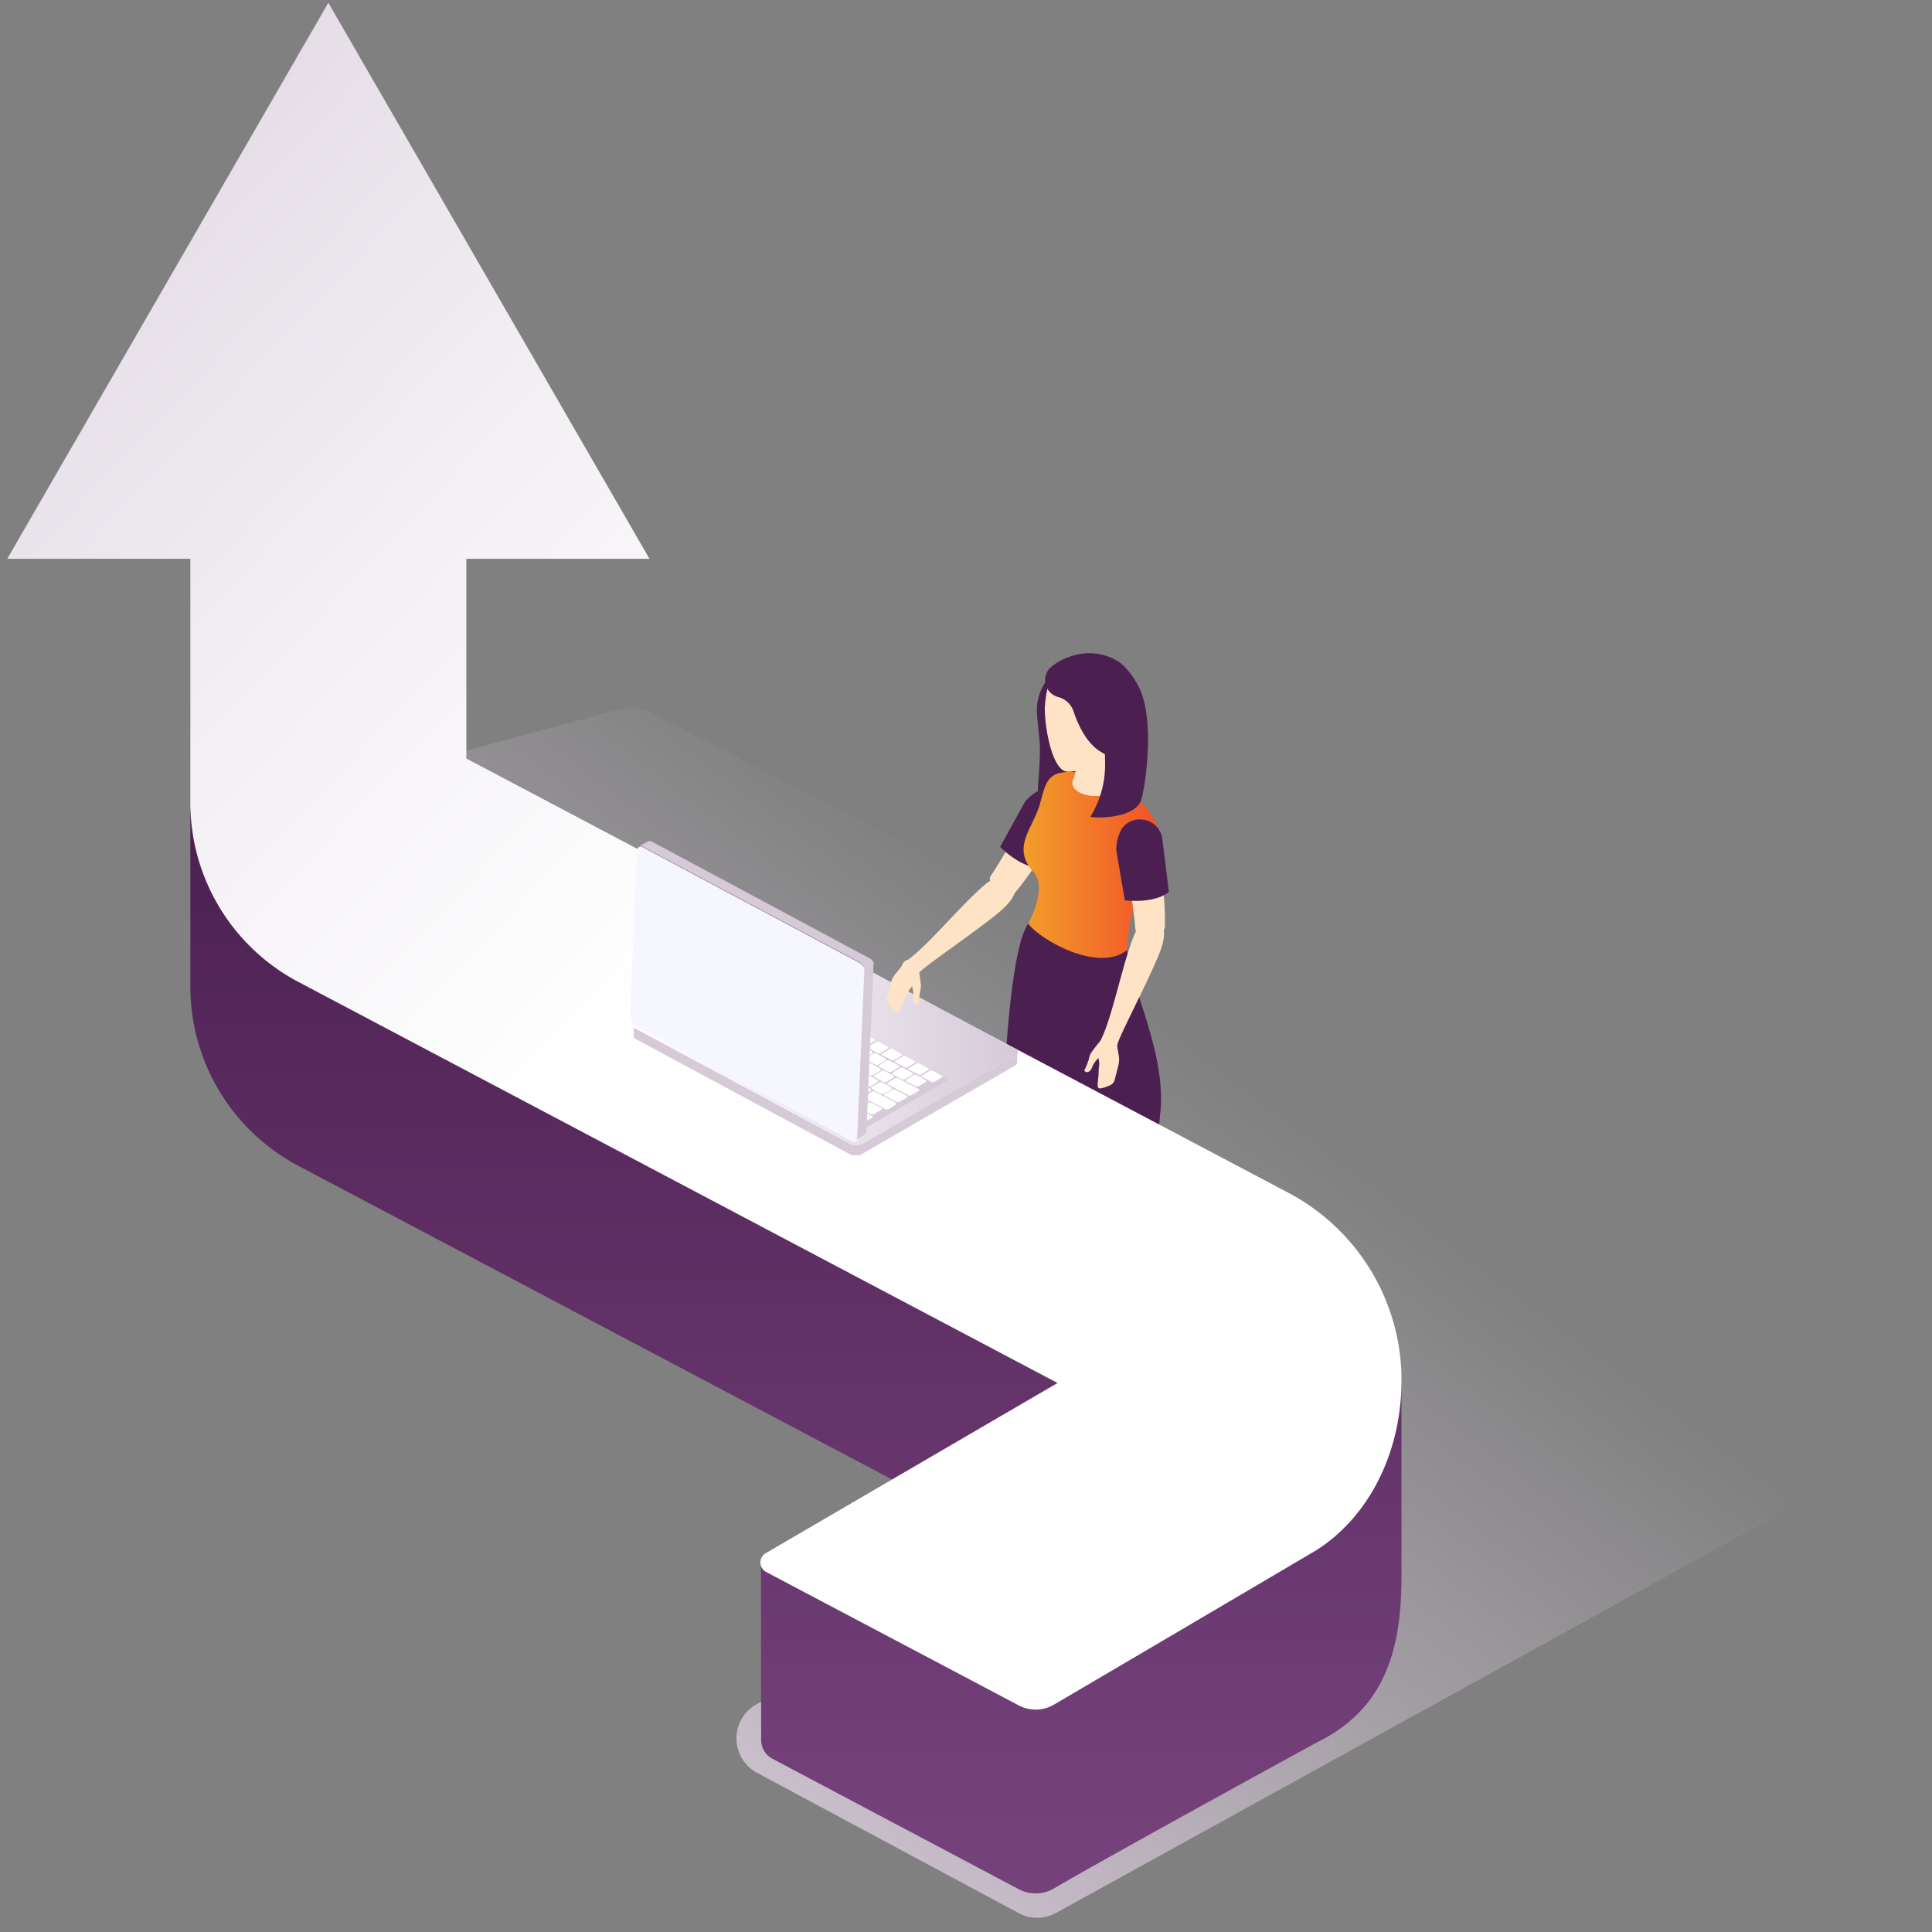 <svg id="layer_1" data-name="layer 1" xmlns="http://www.w3.org/2000/svg" xmlns:xlink="http://www.w3.org/1999/xlink" viewBox="0 0 420 420"><rect x="0" y="0" width="420" height="420" fill="#808080" stroke="none"/><defs><style>.cls-1{fill-rule:evenodd;fill:url(#linear-gradient);}.cls-2{fill:#4b1f50;}.cls-3{fill:#ffe3c7;}.cls-4{fill:url(#Безымянный_градиент_7);}.cls-5{fill:url(#Безымянный_градиент_5);}.cls-6{fill:url(#Безымянный_градиент_4);}.cls-7{fill:url(#Безымянный_градиент_3);}.cls-8{fill:url(#Безымянный_градиент_3-2);}.cls-9{fill:url(#Безымянный_градиент_2);}.cls-10{fill:url(#Безымянный_градиент_2-2);}.cls-11{fill:url(#Безымянный_градиент_2-3);}.cls-12{fill:#fff;}.cls-13{fill:#f6f6fe;}.cls-14{fill:url(#Безымянный_градиент_2-4);}</style><linearGradient id="linear-gradient" x1="126.98" y1="401.22" x2="259.66" y2="225.29" gradientUnits="userSpaceOnUse"><stop offset="0.01" stop-color="#d6c9d8"/><stop offset="1" stop-color="#d6c9d8" stop-opacity="0"/></linearGradient><linearGradient id="Безымянный_градиент_7" x1="222.52" y1="188" x2="252.11" y2="188" gradientUnits="userSpaceOnUse"><stop offset="0" stop-color="#f29e29"/><stop offset="1" stop-color="#f25029"/></linearGradient><linearGradient id="Безымянный_градиент_5" x1="173.01" y1="397.48" x2="173.01" y2="169.49" gradientUnits="userSpaceOnUse"><stop offset="0" stop-color="#75417b"/><stop offset="1" stop-color="#4b1f50"/></linearGradient><linearGradient id="Безымянный_градиент_4" x1="-66.73" y1="-4.04" x2="153.68" y2="203.98" gradientUnits="userSpaceOnUse"><stop offset="0" stop-color="#d6c9d8"/><stop offset="0.05" stop-color="#d8ccda"/><stop offset="0.67" stop-color="#f4f1f5"/><stop offset="1" stop-color="#fff"/></linearGradient><linearGradient id="Безымянный_градиент_3" x1="159.54" y1="232.26" x2="177.23" y2="232.26" gradientUnits="userSpaceOnUse"><stop offset="0" stop-color="#fff"/><stop offset="0.33" stop-color="#f4f1f5"/><stop offset="0.95" stop-color="#d8ccda"/><stop offset="1" stop-color="#d6c9d8"/></linearGradient><linearGradient id="Безымянный_градиент_3-2" x1="137.69" y1="225.85" x2="221.28" y2="225.85" xlink:href="#Безымянный_градиент_3"/><linearGradient id="Безымянный_градиент_2" x1="137.6" y1="237.1" x2="221.28" y2="237.1" gradientUnits="userSpaceOnUse"><stop offset="0" stop-color="#d6c9d8"/><stop offset="1" stop-color="#d6c9d8"/></linearGradient><linearGradient id="Безымянный_градиент_2-2" x1="142.67" y1="227.88" x2="206.12" y2="227.88" xlink:href="#Безымянный_градиент_2"/><linearGradient id="Безымянный_градиент_2-3" x1="144.22" y1="228.25" x2="204.87" y2="228.25" xlink:href="#Безымянный_градиент_2"/><linearGradient id="Безымянный_градиент_2-4" x1="138.88" y1="215.53" x2="190.06" y2="215.53" xlink:href="#Безымянный_градиент_2"/></defs><path class="cls-1" d="M417.5,297.12,141.1,154.71a8.44,8.44,0,0,0-6.1-.65L80,169a8.49,8.49,0,0,0-1.52,15.82L288.27,287.6a8.49,8.49,0,0,1,.33,15.07L164.51,370.46a8.49,8.49,0,0,0,.06,14.93l56.86,30.49a8.49,8.49,0,0,0,8.11,0L417.71,312.1A8.49,8.49,0,0,0,417.5,297.12Z"/><path class="cls-2" d="M231.32,150.09c-1-1.22-3.32-3-4.15-1.64a10.78,10.78,0,0,0-1.75,6.41c.06,1.87.65,5.95.65,7.82,0,5-.59,9.1-.42,9.21,1.48.91,6.4.31,7.54-2.1,1-2.16,1.2-10.6.09-15.36A10.09,10.09,0,0,0,231.32,150.09Z"/><path class="cls-3" d="M229.14,174.23a3.8,3.8,0,0,0-5,1.31s-6.39,11.51-8.79,14.9c-1.22,1.73,4.08,5,5.23,3.69,3.41-3.84,10.08-14.47,10.08-14.47a3.83,3.83,0,0,0-1.41-5.4Z"/><path class="cls-3" d="M214.17,192.26c-5.88,5-13,14.14-17.82,17.1-.82.51,3.39,2.15,3.39,2.15,1.36-1.67,15.56-11.09,18.86-14.48,1.6-1.65,2.91-3.72,1.63-5.4l0-.06C218.91,189.88,215.92,190.78,214.17,192.26Z"/><path class="cls-3" d="M199.31,211.93a7,7,0,0,1-.4,1.49c-.4.87-1.27,1.52-1.61,2.41s-.61,1.24-1,2.12-.81,2.2-1.32,2.12-1.78-1.63-2-2a2.3,2.3,0,0,1-.2-.61,2.16,2.16,0,0,1,.1-.75l.6-2.3a9.68,9.68,0,0,1,.55-1.65c.56-1.17,1.78-2.09,2.28-3.26.63-1.5,3-.68,3.13.47A5.34,5.34,0,0,1,199.31,211.93Z"/><path class="cls-3" d="M200,215.6a16.09,16.09,0,0,0-.33,2.68.73.73,0,0,1-1-.29,1.6,1.6,0,0,1-.15-1.08,6.14,6.14,0,0,0-.59-3.44,5.9,5.9,0,0,1,0-2.33c.07-.47,1.24-.49,1.69-.64a33,33,0,0,1,.55,3.82A8.3,8.3,0,0,1,200,215.6Z"/><path class="cls-2" d="M230.48,172.05a4.86,4.86,0,0,0-3.72-.56,8.82,8.82,0,0,0-4.06,3l-5.28,9.61s4.34,4.53,8.61,4.54c0,0,4.61-7.48,6.12-10a4.81,4.81,0,0,0-1.13-6.24A5.22,5.22,0,0,0,230.48,172.05Z"/><path class="cls-2" d="M223.53,200.76c-6.78,10-5.9,77.74-7.77,86.58l11.06,4.76,5.51-55.73,8.43,61.71,6.27,2.7,5.14-58.21c1.73-13.46-6.83-28.85-7.15-36.06C244.79,201.37,226.43,196.5,223.53,200.76Z"/><path class="cls-4" d="M235.62,168c-7.75-.88-8.06,1.22-9.52,6.69-1.41,5.26-6.4,9.43-1.42,14.9,3.15,3.47-1.15,11.2-1.15,11.2,2.29,3.29,15.12,10.82,21.49,5.75,0,0,.11-8,3.27-14.2,1.69-3.34,4.18-6.65,3.77-10.6C251.38,175.06,242.15,168.72,235.62,168Z"/><path class="cls-3" d="M241.53,168.24a5.48,5.48,0,0,0-1.45-.57,5.12,5.12,0,0,0-.68-.14l-.19,0a7.91,7.91,0,0,0-1.29-.08,7.15,7.15,0,0,0-3.35.82,3.87,3.87,0,0,0-.79.59l-.11.12a2.32,2.32,0,0,0-.39.59,1.6,1.6,0,0,0-.09,1.11,1.8,1.8,0,0,0,.16.38,2.92,2.92,0,0,0,1.22,1.16,7.75,7.75,0,0,0,7,0,2.07,2.07,0,0,0,0-3.95Z"/><path class="cls-3" d="M234.09,154.88c2.67,5.56-.9,14.91-.9,14.91l9.79.43V154.47S233,152.67,234.09,154.88Z"/><path class="cls-3" d="M236.59,145.88c-4.5-2.29-8.06,1.44-8.75,3.3a25,25,0,0,0-.71,4.66c0,4.75,1.62,13,4.45,13.82,2,.58,7.33-1.25,9-6.29C242.58,155.35,243,149.12,236.59,145.88Z"/><path class="cls-2" d="M243,143.74c-6.59-3.93-13-.19-14.7,1.44a3.8,3.8,0,0,0,1.6,6.31,4.8,4.8,0,0,1,3.4,2.94c2.94,8.82,7,9.16,6.93,9.68-.16,1.11.86,6.64-3.13,13.39-.2.34,8.9.79,10.84-3.23.78-1.6,3.29-16.6-.09-24.34C246.93,147.87,244.9,144.89,243,143.74Z"/><path class="cls-3" d="M247.61,180.72h-.07a3.81,3.81,0,0,0-3.13,4.17s2.18,13,2.41,17.13c.12,2.11,6.3,1.37,6.39-.37.27-5.13-1.13-17.6-1.13-17.6A3.83,3.83,0,0,0,247.61,180.72Z"/><path class="cls-3" d="M251.48,200c-1.92-.88-4.13,1.32-5,3.45-2.83,7.18-4.78,18.61-7.63,23.49-.48.84,4,.3,4,.3.41-2.12,8.48-17.13,9.78-21.68.63-2.21.81-4.65-1.11-5.53Z"/><path class="cls-3" d="M239.91,225.54a5.21,5.21,0,0,0-.82,1.81,7,7,0,0,0-.38,1.5c-.08,1,.37,1.94.23,2.89s-.08,1.38-.16,2.33-.36,2.33.12,2.51,2.36-.56,2.71-.82a2.1,2.1,0,0,0,.46-.43,2,2,0,0,0,.28-.71l.6-2.3a8.91,8.91,0,0,0,.33-1.71c.08-1.29-.53-2.69-.39-4C243.06,225,240.63,224.61,239.91,225.54Z"/><path class="cls-3" d="M237.1,229a6.62,6.62,0,0,0-.39,1.24,17,17,0,0,1-1,2.5.72.72,0,0,0,1,.22,1.58,1.58,0,0,0,.66-.87,6.15,6.15,0,0,1,2.2-2.72,5.87,5.87,0,0,0,1.09-2c.17-.45-.84-1-1.17-1.39A34.08,34.08,0,0,0,237.1,229Z"/><path class="cls-2" d="M247.89,178.15a4.89,4.89,0,0,0-.66,0,4.8,4.8,0,0,0-3.26,1.87,8.81,8.81,0,0,0-1.29,4.9l1.85,10.8s6.22.85,9.57-1.81c0,0-1.06-8.72-1.44-11.63A4.82,4.82,0,0,0,247.89,178.15Z"/><path class="cls-5" d="M101.38,176.06h-60v38.4a44.06,44.06,0,0,0,23.52,39l165,87.17-64.49-.32.06,37.94a4.63,4.63,0,0,0,2.46,4.09l53.52,28.35a7.87,7.87,0,0,0,7.67-.16c13.11-7.67,57-31.66,57-31.66,14.88-7.26,18.55-20,18.55-36.2v-43.6L101.38,204.9Z"/><path class="cls-6" d="M280.1,259.31,101.38,164.9V121.48h39.81L71.38.6,1.58,121.48h39.8v53a44.06,44.06,0,0,0,23.52,39l165,87.17-63.44,37a2.34,2.34,0,0,0,.08,4.08l54.91,29a7.87,7.87,0,0,0,7.67-.16c13.11-7.67,57-33.54,57-33.54,12.47-7.95,18.86-22.94,18.55-37.92A46.1,46.1,0,0,0,280.1,259.31Z"/><path class="cls-7" d="M176.8,231.88l-8-4.31a2.56,2.56,0,0,0-2.24.07L160,231.4c-.63.36-.65.92-.05,1.25l8,4.31a2.57,2.57,0,0,0,2.23-.08l6.5-3.76C177.37,232.76,177.4,232.2,176.8,231.88Z"/><path class="cls-8" d="M220.8,228.06,174,202.93a2.83,2.83,0,0,0-2.47.09l-33.3,19.24c-.7.4-.73,1-.06,1.37L185,248.76a2.83,2.83,0,0,0,2.47-.08l33.3-19.24C221.44,229,221.47,228.42,220.8,228.06Z"/><path class="cls-9" d="M220.74,229.44l-33.3,19.24a2.24,2.24,0,0,1-.27.13h0a1.84,1.84,0,0,1-.25.09h0l-.28.05h-.05l-.29,0h-.39l-.21,0-.17,0-.13,0a1.73,1.73,0,0,1-.34-.14l-46.8-25.13a.26.26,0,0,1-.11-.07l-.12-.08a.57.57,0,0,1-.13-.14l0,0a.41.41,0,0,1-.07-.15s0,0,0,0a.33.33,0,0,1,0-.17l-.08,2.22v0a.27.27,0,0,0,0,.09.14.14,0,0,0,0,.06v0h0a.3.3,0,0,0,0,.1l0,0,0,0,0,0,.1.11h0l.12.08s.05,0,.08.06,0,0,0,0L184.89,251a1.62,1.62,0,0,0,.33.13l0,0,.09,0,.18,0,.06,0h.94l.17,0h.1l.09,0,.16-.06h0l.26-.13,33.29-19.24a.92.92,0,0,0,.55-.71l.08-2.22A.92.92,0,0,1,220.74,229.44Z"/><polygon class="cls-10" points="142.67 220.96 187.98 245.29 206.12 234.81 160.81 210.48 142.67 220.96"/><path class="cls-11" d="M204.74,234.2l-1.65,1-.14.05h0a.41.41,0,0,1-.16,0h0a.39.39,0,0,1-.15,0h0l-.13,0-2-1.1-.08-.06,1.43-.83a.26.26,0,0,0,.14-.18v-.55a.2.2,0,0,1-.13.17l-1.65,1-.14,0h0l-.16,0h-.17a.25.25,0,0,1-.13,0l-2.05-1.1-.07-.06,1.43-.83c.08-.05.13-.11.13-.17l0-.56a.24.24,0,0,1-.13.18l-1.65,1-.14,0h0l-.16,0h-.17l-.13,0-2-1.1-.07-.07,1.43-.82a.24.24,0,0,0,.14-.18l0-.55a.26.26,0,0,1-.13.17l-1.65.95a.34.34,0,0,1-.15.06h0a.76.76,0,0,1-.16,0h-.17l-.13,0-2.05-1.1-.08-.07,1.44-.82c.08,0,.13-.11.13-.17l0-.56a.16.16,0,0,1,0,.09.39.39,0,0,1-.1.08l-1.65,1-.14.05h0a.41.41,0,0,1-.16,0h0a.38.38,0,0,1-.15,0h0l-.13,0-2-1.1-.08-.06,1.44-.83c.08,0,.13-.11.13-.17l0-.56a.12.12,0,0,1,0,.09l-.09.09-1.65.95-.14.05h0a.76.76,0,0,1-.16,0H188l-.13,0-2-1.1s-.07,0-.08-.07l1.42-.83a.23.23,0,0,0,.14-.17l0-.56a.27.27,0,0,1-.13.18l-1.66.95a.52.52,0,0,1-.13.06h0l-.16,0h-.17a.29.29,0,0,1-.13-.05l-2-1.09a.19.19,0,0,1-.08-.07l1.43-.82a.29.29,0,0,0,.14-.18V223c0,.06,0,.12-.13.17l-1.65.95a.59.59,0,0,1-.14.06h0l-.16,0h0a.35.35,0,0,1-.15,0h0l-.14,0-2-1.09a.27.27,0,0,1-.08-.07l1.44-.82a.24.24,0,0,0,.13-.18l0-.56a.23.23,0,0,1-.13.18l-1.65,1a.35.35,0,0,1-.14.06h0l-.16,0h-.17l-.13,0-2-1.09a.19.19,0,0,1-.08-.07l1.43-.82a.26.26,0,0,0,.14-.18l0-.55a.25.25,0,0,1-.14.17l-1.64,1-.15.06h0l-.15,0h0l-.15,0h0l-.14,0-2-1.1a.16.16,0,0,1-.07-.07l1.43-.83c.08-.05.13-.11.13-.17l0-.56a.23.23,0,0,1-.13.18l-1.65.95-.14.06h0l-.15,0h-.18l-.13-.05-2-1.09a.19.19,0,0,1-.08-.07l1.43-.82a.26.26,0,0,0,.14-.18l0-.55c0,.06,0,.12-.14.17l-1.64.95a.42.42,0,0,1-.14.06h0l-.16,0h-.17l-.13,0-2-1.11a.16.16,0,0,1-.09-.07h0l1.42-.82c.09-.05.13-.11.13-.17l0-.55c0,.06-.05.12-.13.17l-1.64,1-.15,0h0l-.16,0h0a.39.39,0,0,1-.15,0h0l-.13,0-2-1.1-.07-.06,1.43-.83c.08-.05.13-.11.13-.17l0-.56a.24.24,0,0,1-.13.18l-1.65.95-.14.05h0a.47.47,0,0,1-.16,0h-.18l-.13,0-2-1.1,0,0,1.44-.84a.25.25,0,0,0,.14-.17l0-.56c0,.07-.05.13-.14.18l-1.64.95-.15.05h0l-.16,0h-.17l-.13,0-2-1.1s-.07,0-.08-.07h0a.29.29,0,0,1,0-.09l0,.56h0v0s0,0,0,0h0l0,0s0,0,.05,0h0l2.05,1.11a.24.24,0,0,0,.09,0h.4l.05,0a.11.11,0,0,0,.07,0l.1-.06v.37h0v.07h0l0,0,.05,0h0l2,1.09.09,0h.4l.06,0,.06,0,.17-.1,0,.43h0v.08h0l0,0,.06,0h0l.9.48-.05,0-1.64.94a.61.61,0,0,1-.14.07h0l-.16,0H164l-.13,0-6.88-3.7a.17.17,0,0,1-.09-.07h0a.09.09,0,0,1,0-.08l0,.55h0v0s0,0,0,0a0,0,0,0,1,0,0h0l0,0,.06,0h0l2,1.08s0,0-.06.05l-1.64.95a.39.39,0,0,1-.15.06h0l-.16,0h-.17l-.13-.05L154.46,215a.15.15,0,0,1-.08-.08h0a.14.14,0,0,1,0-.09l0,.56v.07h0l0,0,.05,0h0l1.34.72a.12.12,0,0,1-.05.05l-4.16,2.4-.14.06h0l-.16,0h-.16a.38.38,0,0,1-.14-.05l-1.55-.83a.35.35,0,0,1-.09-.07h0a.13.13,0,0,1,0-.08l0,.55a0,0,0,0,0,0,0v0h0l0,0,.06,0h0l1.34.73-.05,0-4.17,2.41a.34.34,0,0,1-.15.06h0a.76.76,0,0,1-.16,0h0l-.15,0h0l-.13-.05-1.55-.82a.24.24,0,0,1-.09-.08h0a.16.16,0,0,1,0-.09l0,.56v0s0,0,0,0v0h0l0,0,.05,0h0l1.55.83.09,0h.4l.05,0,.06,0,2.64-1.52v.36h0a0,0,0,0,0,0,0s0,0,0,0h0l0,0,0,0h0l2.34,1.25.09,0h.06s0,0,0,0h.32l.05,0,.07,0,.18-.1,0,.44h0a.1.1,0,0,0,0,0h0l0,0,.06,0h0l1.16.61.09,0h.45l.07,0,.27-.15,0,.54h0v0a0,0,0,0,0,0,0h0l0,0a.1.1,0,0,0,.05,0h0l.35.19a.07.07,0,0,1,0,0l-1.64,1-.14.05h0a.9.9,0,0,1-.16,0h0l-.15,0h0a.29.29,0,0,1-.13-.05l-2-1.09a.28.28,0,0,1-.08-.06l1.43-.83c.09-.05.13-.11.13-.17l0-.56a.25.25,0,0,1-.14.17l-1.64,1-.15,0h0a.9.9,0,0,1-.16,0h0a.34.34,0,0,1-.14,0h0a.4.4,0,0,1-.13,0l-2-1.1a.19.19,0,0,1-.08-.07h0s0-.05,0-.09l0,.56v.09h0l0,0a.1.1,0,0,0,0,0h0l2.05,1.1.09,0h.4l.05,0,.06,0,.17-.1v.43h0v0s0,0,0,0,0,0,0,0v0h0l0,0a.1.1,0,0,0,.05,0h0l2,1.1.09,0h0s0,0,0,0h.34l.06,0,.06,0,.2-.12,0,.47v0a0,0,0,0,0,0,0s0,0,0,0h0s0,0,0,0l.05,0h0l2,1.1.09,0h0a0,0,0,0,0,0,0H156l.05,0h.1l.06,0,.17-.09,0,.43h0v0a0,0,0,0,1,0,0h0v0a0,0,0,0,1,0,0l.06,0h0l2,1.1.08,0H159l.05,0,.07,0,.17-.09,0,.43h0v0s0,0,0,0h0s0,0,0,0a.09.09,0,0,0,0,0h0l13.74,7.38.1,0h.4l.05,0,.06,0,.17-.1v.46a0,0,0,0,0,0,0,0,0,0,0,0,0,0h0l0,0,.06,0h0l2.05,1.1.09,0h.4l0,0,.07,0,.17-.1,0,.43h0a0,0,0,0,0,0,0v0a0,0,0,0,0,0,0h0l0,0,.06,0h0l2,1.1a.16.16,0,0,0,.09,0l0,0h.37l.05,0,.06,0,.17-.1v.43h0v.07h0l0,0,.06,0h0l2,1.09a.19.19,0,0,0,.09,0h.4l0,0,.06,0,.18-.1,0,.43v0s0,0,0,0a0,0,0,0,0,0,0h0a0,0,0,0,0,0,0,.1.1,0,0,0,.05,0h0l2,1.09a.25.25,0,0,0,.09,0h.4l.06,0,.06,0,.17-.09,0,.42v0s0,0,0,0v0h0l0,0,.06,0h0l1.59.85a.19.19,0,0,0,.09,0h.45s0,0,.06,0l1.65-.95a.2.2,0,0,0,.13-.17l0-.53h.12l.05,0,.07,0,1.64-.95c.09-.06.13-.12.13-.18l0-.4.64.34a.16.16,0,0,0,.09,0,0,0,0,0,0,0,0h.36l.06,0,.06,0,1.64-.95a.24.24,0,0,0,.14-.18v-.36l.12.06.09,0h.4l.06,0,.06,0,1.64-1a.23.23,0,0,0,.14-.17v-.38l.12.07.09,0h.4l.06,0,0,0,1.65-1a.2.2,0,0,0,.14-.17l0-.55c0,.06,0,.12-.13.17l-1.65.95a.59.59,0,0,1-.14.06h0a.41.41,0,0,1-.16,0h-.17l-.13,0L193,235.7a.15.15,0,0,1-.08-.08h0v0l1.41-.82c.08-.05.13-.11.13-.17v-.38l1.64.87.09,0h.4l.06,0,.06,0,.17-.09,0,.43v0s0,0,0,0,0,0,0,0h0l0,0,.05,0h0l2,1.1.09,0h.41l.05,0,.06,0,0,0,1.6-.93a.21.21,0,0,0,.13-.17l0-.37,1.07.58.09,0h.4l.05,0s.05,0,.07,0l1.64-1a.23.23,0,0,0,.14-.18l0-.54A.24.24,0,0,1,204.74,234.2ZM165,218.51l-2.21,1.28,0,.55.77-.44,0,.46v.08h0l0,0a.1.1,0,0,0,.05,0h0l.88.47s0,0,0,0l-1.65,1-.14.06h0l-.17,0h-.16a.46.46,0,0,1-.14-.05l-4-2.17a.35.35,0,0,1-.09-.07h0a.11.11,0,0,1,0-.08l0,.55h0v0h0s0,0,0,0h0s0,0,0,0l0,0h0l1.84,1,0,0-1.65,1-.14.05h0l-.17,0h0a.38.38,0,0,1-.15,0h0l-.14,0L155,221a.24.24,0,0,1-.09-.08h0a.07.07,0,0,1,0-.05l1.37-.79a.27.27,0,0,0,.13-.18v-.36l.11.06.09,0,0,0h.11s0,0,0,0H157l.05,0,.06,0,1.65-.95a.22.22,0,0,0,.13-.18l0-.38.74.39.1,0h.39l.06,0s0,0,.06,0l1.65-.95a.24.24,0,0,0,.13-.18v-.39l1.78.95.1,0h.37s0,0,0,0h0l.07,0,.18-.1v.44h0v.05s0,0,0,0v0h0l0,0,.06,0h0l.3.15Z"/><path class="cls-12" d="M154.33,218.36l-.05,0s0,0,0,0h0s0,0,0,0v-.05h0l0-.43-2.47,1.42a.16.16,0,0,0,.08.06l2.21,1.19.13.05h.17l.16,0h0a.59.59,0,0,0,.14-.06l1.65-.95,0,0-2-1.08Z"/><path class="cls-12" d="M157.48,217.22l0,0,0,0h0a0,0,0,0,1,0,0v0h0v-.38l-.12.08-.07,0-.05,0h-.4l-.09,0-.79-.42v.38a.26.26,0,0,1-.14.18l-1.43.82a.29.29,0,0,0,.08.07l2.21,1.18.13,0h0a.32.32,0,0,0,.14,0h0l.16,0h0l.14-.06,1.64-.95.06,0-1.39-.75Z"/><path class="cls-12" d="M159,215.64a.27.27,0,0,1-.14.17l-1.44.83,0,0,2.2,1.19.13,0H160a.4.4,0,0,0,.15,0h0l.14,0,1.65-1,.06,0-3-1.6Z"/><path class="cls-12" d="M163,222.45l-.17.09-.06,0-.06,0h-.4l-.09,0-2.11-1.14,0,.37a.22.22,0,0,1-.13.18l-1.42.82h0a.23.23,0,0,0,.09.07l2,1.1.13,0H161l.16,0h0l.14,0,1.64-1L163,223v-.07h0Z"/><path class="cls-12" d="M164.46,226.58l-.06,0,0,0h0v0a0,0,0,0,1,0,0v0h0V226l-.17.09-.06,0-.06,0h0l0,0h-.32l-.09,0-1.1-.58v.4a.25.25,0,0,1-.14.17l-1.43.83.08.06,2,1.1.13,0h.18l.15,0h0l.14-.06,1.65-.95.06-.06-.88-.48Z"/><path class="cls-12" d="M167.38,228.14a.09.09,0,0,1,0,0l0,0h0a0,0,0,0,1,0,0s0,0,0,0h0v-.42l-.17.1-.06,0h-.45l-.1,0-1.09-.59,0,.41c0,.06,0,.12-.13.17l-1.43.83.07.06,2,1.1a.4.4,0,0,0,.13,0h.17a.9.9,0,0,0,.16,0h0a.22.22,0,0,0,.14-.06l1.65-.94.07-.06-.88-.47Z"/><path class="cls-12" d="M170.31,229.72l-.06,0s0,0,0,0v0h0a0,0,0,0,0,0,0v0h0v-.43l-.17.1-.07,0h-.38a0,0,0,0,0,0,0h-.06l-.09,0-1.1-.59v.41a.25.25,0,0,1-.14.17l-1.43.83.08.06,2,1.1.13,0h.18l.15,0h0l.14-.06,1.65-.95.06-.06-.88-.47Z"/><path class="cls-12" d="M173.23,231.29l0,0s0,0,0,0h0a0,0,0,0,1,0,0s0,0,0,0v0h0v-.43l-.17.1-.06,0-.05,0h-.4l-.1,0-1.09-.59,0,.39a.23.23,0,0,1-.13.18l-1.43.83.07.06,2,1.1.14,0h.17l.16,0h0l.14,0,1.65-1a.17.17,0,0,0,.06-.06l-.87-.47Z"/><path class="cls-12" d="M176.16,232.86l0,0,0,0h0v0a0,0,0,0,1,0,0v0h0v-.44l-.17.1-.07,0,0,0h-.4a.25.25,0,0,1-.09,0l-1.1-.59,0,.41c0,.06,0,.12-.13.17l-1.43.83a.35.35,0,0,0,.09.07l2,1.09a.25.25,0,0,0,.13,0H175l.16,0h0a.3.3,0,0,0,.14-.06l1.65-1s.05,0,.07-.06l-.89-.47Z"/><path class="cls-12" d="M179.08,234.42l-.05,0,0,0h0v-.05s0,0,0,0h0l0-.43-.17.1-.07,0-.05,0h-.4l-.09,0-1.1-.59v.4a.28.28,0,0,1-.14.18l-1.43.82a.19.19,0,0,0,.08.07l2,1.09a.28.28,0,0,0,.13,0H178l.16,0h0l.15-.06,1.64-.95.07-.06-.88-.47Z"/><path class="cls-12" d="M182,236a.1.1,0,0,1,0,0l0,0h0v0s0,0,0,0v0h0v-.42l-.17.1-.06,0-.05,0h-.4a.29.29,0,0,1-.1,0l-1.1-.59v.4a.23.23,0,0,1-.14.18l-1.43.82a.27.27,0,0,0,.08.07l2.05,1.09a.25.25,0,0,0,.13.05h.17l.16,0h0a.3.3,0,0,0,.14-.06l1.65-.95a.2.2,0,0,0,.07-.06L182,236Z"/><path class="cls-12" d="M184.94,237.57a.09.09,0,0,1-.06,0l0,0h0v-.07h0l0-.43-.17.1-.07,0,0,0h-.34s0,0,0,0h0l-.09,0-1.1-.59,0,.4a.2.2,0,0,1-.13.17l-1.43.83a.46.46,0,0,0,.07.07l2.05,1.09.13.05h0a.38.38,0,0,0,.15,0h0l.16,0h0l.14-.06,1.64-1,.07,0-.88-.48Z"/><path class="cls-12" d="M187.9,239.16l-.05,0s0,0,0,0h0V239h0v-.48l-.21.13-.07,0,0,0h-.09l0,0h-.27l-.09,0-1.1-.59v.4a.23.23,0,0,1-.14.18l-1.43.82a.16.16,0,0,0,.08.06l2,1.1.13.05h.18l.16,0h0a.59.59,0,0,0,.14-.06l1.65-1a.17.17,0,0,0,.06-.06l-.84-.45Z"/><path class="cls-12" d="M191.09,232.44l-.06,0s0,0,0,0h0s0,0,0,0v0h0l0-.42-.17.1-.06,0h-.1l0,0h-.26s0,0,0,0h0l-.1,0-1.64-.88v.38c0,.06,0,.12-.13.18l-1.43.82a.17.17,0,0,0,.08.06l2,1.1a.28.28,0,0,0,.13,0s0,0,0,0h.15l.16,0h0l.14-.06,1.64-1,0,0-.33-.18Z"/><path class="cls-12" d="M188.17,230.87l-.06,0,0,0h0a0,0,0,0,1,0,0s0,0,0,0v0h0l0-.44-.18.11-.06,0h-.45l-.09,0-1.64-.88v.38a.21.21,0,0,1-.14.17l-1.43.83.08.06,2,1.1.13.05h.18l.15,0h0l.14-.06,1.65-.95.05,0-.33-.18Z"/><path class="cls-12" d="M185.24,229.3l-.05,0,0,0h0s0,0,0,0v-.05h0v-.42l-.17.1-.06,0,0,0h-.41l-.09,0-1.64-.89v.38a.26.26,0,0,1-.14.18l-1.43.82a.16.16,0,0,0,.09.07l2,1.1a.28.28,0,0,0,.13,0h.18l.15,0h0l.14-.06,1.64-.95a.11.11,0,0,0,0,0l-.33-.18Z"/><path class="cls-12" d="M182.32,227.73l-.06,0,0,0h0v-.07h0l0-.44-.18.1-.06,0-.06,0h-.4l-.09,0-1.63-.89,0,.39c0,.06,0,.12-.13.17l-1.43.83.07.06,2.05,1.1.13,0h0l.15,0h0a.41.41,0,0,0,.16,0h0l.14,0,1.64-1a.1.1,0,0,0,0,0l-.32-.17Z"/><path class="cls-12" d="M179.39,226.15l-.06,0a0,0,0,0,1,0,0h0v0s0,0,0,0v0l0-.43-.17.1-.07,0h-.45l-.09,0-1.64-.88v.38c0,.07-.05.13-.14.18l-1.43.82a.27.27,0,0,0,.08.07l2,1.1a.33.33,0,0,0,.14,0h.17l.16,0h0a.35.35,0,0,0,.14-.06l1.65-.94.05,0-.33-.17Z"/><path class="cls-12" d="M176.46,224.58a.1.1,0,0,1-.05,0l0,0h0a0,0,0,0,1,0,0v0h0V224l-.17.1-.06,0,0,0h-.4l-.1,0-1.63-.87v.37a.26.26,0,0,1-.14.18l-1.43.83.08.06,2,1.1.13,0h0a.38.38,0,0,0,.15,0h0l.16,0h0l.14-.05,1.64-1,.06,0-.33-.17Z"/><path class="cls-12" d="M173.54,223l-.06,0,0,0h0s0,0,0,0v-.07l0-.43-.17.1-.07,0,0,0h-.4l-.09,0-1.64-.88V222a.21.21,0,0,1-.13.18l-1.43.82.07.07,2,1.1.13,0h.17l.16,0h0l.14-.05,1.64-.95.05-.05-.33-.18Z"/><path class="cls-12" d="M170.61,221.44l-.05,0,0,0h0s0,0,0,0v-.07h0l0-.43-.17.1-.07,0h-.45a.25.25,0,0,1-.09,0l-1.64-.87v.37a.23.23,0,0,1-.14.18l-1.43.82a.27.27,0,0,0,.08.07l2,1.1.13,0H169l.15,0h0a.35.35,0,0,0,.14-.06l1.64-1a.13.13,0,0,0,.06,0l-.33-.17Z"/><path class="cls-12" d="M167.69,219.87l-.06,0,0,0h0s0,0,0,0v0h0l0-.42-.17.09-.06,0-.06,0H167s0,0,0,0h-.06l-.09,0-1.66-.9,0,.38c0,.06,0,.12-.13.17l-1.42.82h0a.35.35,0,0,0,.09.07l2,1.1.13,0H166a.41.41,0,0,0,.16,0h0a.39.39,0,0,0,.15-.06l1.64-.95.05,0-.33-.18Z"/><path class="cls-12" d="M166.57,222.09l0,0,0,0h0s0,0,0,0v0h0l0-.43-.17.1-.07,0-.05,0h-.4l-.09,0-1.07-.58,0,.38c0,.06-.05.12-.13.17l-1.43.83.07.07,2,1.09a.28.28,0,0,0,.13,0h0a.38.38,0,0,0,.15,0h0l.16,0h0l.15-.06,1.64-.95,0,0-.88-.48Z"/><path class="cls-12" d="M168.83,226v0h0l0-.43-.17.09-.06,0h-.46a.18.18,0,0,1-.09,0l-2-1.09h0l0,0V225c0,.06-.05.12-.14.17l-1.43.83.09.06,2,1.1.12,0h.18l.16,0h0l.15-.06,1.64-.95.07-.06v0A0,0,0,0,0,168.83,226Z"/><path class="cls-12" d="M171.6,227.25a.09.09,0,0,1-.06,0l0,0h-.41l-.09,0-2-1.1h0l0,0,0,.38c0,.06,0,.12-.13.17l-1.43.83.08.06,2,1.1a.28.28,0,0,0,.13,0h.17l.16,0h0l.14-.06,1.64-.95.07-.06v0a0,0,0,0,1,0,0v-.45Z"/><path class="cls-12" d="M174.68,229.18v0h0l0-.42-.17.09-.06,0-.06,0H174a.25.25,0,0,1-.09,0l-2-1.09h0l0,0v.37c0,.07,0,.13-.14.18l-1.43.83.08.06,2,1.1a.42.42,0,0,0,.12,0h.18l.16,0h0l.15,0,1.64-1,.07-.06v0S174.68,229.19,174.68,229.18Z"/><path class="cls-12" d="M177.61,230.73l0-.44-.18.11-.06,0-.06,0h0a0,0,0,0,0,0,0h-.36l-.09,0-2-1.1h0l0,0,0,.38c0,.06,0,.12-.13.17l-1.43.83.07.06,2.05,1.1a.4.4,0,0,0,.13,0h.17a.9.9,0,0,0,.16,0h0l.13-.05,1.65-.95.08-.06s0,0,0,0v-.05Z"/><path class="cls-12" d="M180.54,232.33v0l0-.43-.17.1-.06,0,0,0h-.41l-.09,0-2-1.09h0l0,0v.38a.25.25,0,0,1-.14.17l-1.43.83a.35.35,0,0,0,.09.07l2,1.09.13,0h0a.38.38,0,0,0,.15,0h0l.16,0h0a.59.59,0,0,0,.14-.06l1.64-.95.07-.06v0Z"/><path class="cls-12" d="M183.46,233.9v0l0-.43-.18.1-.06,0-.05,0h-.4l-.09,0-2-1.1h0l0,0v.37a.23.23,0,0,1-.14.18l-1.43.82a.12.12,0,0,0,.08.06l2,1.1a.33.33,0,0,0,.13,0h.18l.15,0h0a.35.35,0,0,0,.14-.06l1.64-.95a.17.17,0,0,0,.08-.06v0Z"/><path class="cls-12" d="M186.39,235.47v0h0V235l-.17.1-.06,0-.06,0h-.4l-.09,0-2-1.1h0l0,0v.38a.22.22,0,0,1-.13.18l-1.43.82a.19.19,0,0,0,.08.07l2,1.09.13.05h0a.75.75,0,0,0,.15,0h0l.16,0h0a.84.84,0,0,0,.14-.06l1.64-1,.07-.06v0Z"/><path class="cls-12" d="M187.05,233.08l-.05,0,0,0h0a0,0,0,0,1,0,0,0,0,0,0,1,0,0v0h0v-.43l-.17.1-.06,0-.05,0h-.17a0,0,0,0,1,0,0h-.21l-.1,0L185.1,232v.37a.26.26,0,0,1-.14.18l-1.43.82a.27.27,0,0,0,.08.07l2,1.1.13,0h0l.15,0h0l.15,0h0l.14-.05,1.65-1,0,0-.88-.48Z"/><path class="cls-12" d="M184.12,231.52l-.05,0s0,0,0,0h0s0,0,0,0v-.05h0l0-.43-.17.1-.06,0h-.46l-.09,0-1.07-.57,0,.37a.23.23,0,0,1-.13.18l-1.43.82.07.07,2.05,1.09.13.05h0l.15,0h0l.16,0h0l.15-.06L185,232l.05,0-.89-.47Z"/><path class="cls-12" d="M181.2,229.94a.09.09,0,0,1,0,0l0,0h0v0s0,0,0,0v0h0l0-.44-.18.1-.07,0-.05,0h-.36l0,0a.14.14,0,0,1-.09,0l-1.08-.58v.38c0,.06,0,.12-.13.18l-1.43.82s0,0,.08.07l2,1.1.13,0h0l.15,0h0l.16,0h0a.35.35,0,0,0,.14-.06l1.65-.95,0,0-.88-.48Z"/><path class="cls-12" d="M178.27,228.37l-.05,0,0,0h0v0s0,0,0,0,0,0,0,0v-.45l-.17.1a.11.11,0,0,1-.06,0l-.05,0h-.4a.19.19,0,0,1-.09,0l-1.08-.57v.37a.24.24,0,0,1-.13.17l-1.44.83.08.06,2,1.1.13,0h.18l.15,0h0l.14-.06,1.65-1,0,0-.88-.47Z"/><path class="cls-12" d="M175.35,226.8l-.06,0s0,0,0,0h0a0,0,0,0,0,0,0v0h0l0-.43-.17.1-.07,0,0,0h-.4l-.09,0-1.07-.57,0,.37c0,.06,0,.12-.13.17l-1.43.83a.17.17,0,0,0,.08.06l2,1.1a.29.29,0,0,0,.13.05h.17l.16,0h0a.42.42,0,0,0,.14-.06l1.65-1s0,0,0,0l-.89-.47Z"/><path class="cls-12" d="M172.42,225.23a.1.1,0,0,1,0,0l0,0h0v0s0,0,0,0v-.05h0v-.43l-.16.1-.07,0-.05,0h-.4l-.09,0-1.08-.58v.38c0,.06-.05.12-.14.18l-1.43.82s.05,0,.08.07l2,1.09.13,0h.18l.15,0h0l.14-.06,1.65-.95,0,0-.88-.47Z"/><path class="cls-12" d="M169.5,223.66l-.05,0,0,0h0v0l0,0v-.05h0v-.43l-.17.1-.06,0,0,0h-.41l-.09,0-1.07-.57,0,.37c0,.06,0,.12-.13.17L166,224a.29.29,0,0,0,.08.07l2,1.09.13,0h.18l.15,0h0a.59.59,0,0,0,.14-.06l1.65-.95,0,0-.89-.47Z"/><path class="cls-12" d="M190,234.66l-.05,0,0,0h0v-.07h0l0-.42-.17.1-.07,0h-.45l-.09,0-1.08-.58V234a.24.24,0,0,1-.13.18l-1.44.82.08.07,2,1.1.13,0h0a.38.38,0,0,0,.15,0h0l.16,0h0a.35.35,0,0,0,.14-.06l1.65-1a.08.08,0,0,0,0,0l-.88-.47Z"/><path class="cls-12" d="M189.31,237v0h0v-.43l-.17.1-.06,0-.05,0h-.4l-.1,0-2-1.1h0l0,0,0,.38c0,.06,0,.12-.13.18l-1.43.82a.19.19,0,0,0,.08.07l2,1.09.13,0h.18l.15,0h0a.59.59,0,0,0,.14-.06l1.64-1,.08-.06v0S189.31,237.05,189.31,237Z"/><path class="cls-12" d="M165.92,224l-.16.1-.07,0-.05,0h-.4l-.1,0-2-1.1h0l0,0v.38a.25.25,0,0,1-.14.17l-1.43.83.08.06,2,1.1.13,0h.17l.17,0h0l.14-.06,1.64-.95a.22.22,0,0,0,.07-.06v0a0,0,0,0,1,0,0v0h0Z"/><path class="cls-12" d="M168.24,217.36a.1.1,0,0,1-.05,0s0,0,0,0h0v0s0,0,0,0v0h0l0-.46-.2.11-.07,0,0,0h-.4l-.1,0-1.06-.57v.38a.25.25,0,0,1-.14.17l-1.42.82h0a.24.24,0,0,0,.09.08l2,1.1.13,0h0l.15,0h0a.4.4,0,0,0,.15,0h0l.14,0,1.65-1,0,0-.89-.48Z"/><path class="cls-12" d="M171.16,218.93a.1.1,0,0,1,0,0l0,0h0v0s0,0,0,0v0h0l0-.43-.17.1-.07,0-.05,0h-.4l-.09,0-1.08-.57v.37c0,.06,0,.12-.14.17l-1.42.82a.16.16,0,0,0,.07.07l2,1.1.13,0h.18a.45.45,0,0,0,.16,0h0l.14,0,1.65-1,0,0-.88-.48Z"/><path class="cls-12" d="M174.09,220.5a.1.1,0,0,1-.05,0l0,0h0v-.07h0v-.43l-.17.1-.06,0-.06,0h-.35a0,0,0,0,0,0,0h0l-.09,0-1.07-.58,0,.38c0,.06,0,.12-.13.17l-1.43.83.08.06,2,1.1.13,0H173l.15,0h0l.14-.06,1.64-.95,0,0-.89-.48Z"/><path class="cls-12" d="M177,222.07a.1.1,0,0,1,0,0l0,0h0v-.07h0v-.43l-.17.1-.06,0-.05,0h-.4l-.09,0-1.08-.58v.38a.25.25,0,0,1-.14.17l-1.42.82a.16.16,0,0,0,.07.07l2,1.1.13,0h0a.38.38,0,0,0,.15,0h0a.39.39,0,0,0,.15,0h0l.14-.05,1.65-1,0,0-.88-.48Z"/><path class="cls-12" d="M179.93,223.64l-.05,0,0,0h0v0s0,0,0,0v-.05h0l0-.43-.17.09-.06,0-.06,0h-.4a.16.16,0,0,1-.09,0l-1.07-.58,0,.38c0,.06-.05.12-.13.17l-1.43.83a.17.17,0,0,0,.08.06l2,1.1.13,0h.17a.45.45,0,0,0,.16,0h0a.53.53,0,0,0,.15,0l1.64-1,.05,0-.89-.48Z"/><path class="cls-12" d="M182.86,225.21a.1.1,0,0,1-.05,0l0,0h0v-.07h0v-.43l-.16.1-.07,0-.05,0h-.37l0,0a.19.19,0,0,1-.08,0l-1.08-.58v.37a.26.26,0,0,1-.14.18l-1.43.83.08.06,2,1.1.13,0h.34a.35.35,0,0,0,.14-.06l1.65-.95,0,0-.89-.48Z"/><path class="cls-12" d="M185.79,226.79l0,0,0,0h0l0,0v0h0l0-.44-.18.1-.07,0,0,0H185l-.09,0-1.08-.58v.38c0,.06,0,.12-.13.17l-1.43.83a.17.17,0,0,0,.08.06l2,1.1.13,0h.18l.15,0h0l.14-.06,1.65-.95,0,0-.89-.47Z"/><path class="cls-12" d="M188.71,228.35l-.05,0s0,0,0,0h0s0,0,0,0,0,0,0,0v0h0l0-.42-.17.09-.06,0-.06,0h-.4l-.09,0-1.07-.57,0,.37c0,.06-.05.12-.13.18l-1.43.82s0,0,.07.06l2.05,1.1.13,0h.17l.16,0h0l.14-.05,1.65-.95.05,0-.89-.48Z"/><path class="cls-12" d="M191.64,229.92l0,0,0,0h0v-.07h0v-.43l-.17.1-.06,0-.06,0h-.4l-.09,0-1.07-.57,0,.37c0,.06,0,.12-.13.17l-1.43.83.08.07,2.05,1.09.12.05h.18l.15,0h0a.59.59,0,0,0,.14-.06l1.65-.95,0,0-.89-.47Z"/><path class="cls-12" d="M194.56,231.49l-.05,0,0,0h0v-.08h0l0-.43-.18.1s0,0,0,0h-.46l-.09,0-1.08-.57v.37c0,.07,0,.12-.13.17l-1.43.83s0,.05.07.06l2,1.1.13,0h.18l.16,0h0l.14-.06,1.65-1,.05,0-.89-.47Z"/><path class="cls-12" d="M200.41,234.64l0,0,0,0h0v0s0,0,0,0v-.05h0V234l-.16.1-.07,0-.05,0h-.4l-.1,0-1.07-.58V234a.24.24,0,0,1-.13.18l-1.44.82.08.07,2,1.09.13,0h.18l.15,0h0l.14-.06,1.65-.95,0,0-.89-.47Z"/><path class="cls-12" d="M197.49,233.06l-.06,0,0,0h0s0,0,0,0v-.48l-.17.1-.06,0-.06,0h-.4l-.09,0-1.07-.57,0,.37a.22.22,0,0,1-.13.18l-1.43.82a.17.17,0,0,0,.08.06l2,1.1a.28.28,0,0,0,.13,0h.18l.15,0h0a.59.59,0,0,0,.14-.06l1.64-.95,0,0-.89-.48Z"/><path class="cls-12" d="M194,234l0,0s0,0,0,0h0a0,0,0,0,1,0,0l0,0v-.05h0l0-.43-.18.1-.06,0-.05,0h-.4l-.1,0-1.63-.88V233a.25.25,0,0,1-.14.17l-1.43.83.08.07,2,1.09.13.05h.17l.16,0h0l.14-.06,1.64-1s0,0,.06,0L194,234Z"/><path class="cls-12" d="M192.94,236.25l-.05,0,0,0h0s0,0,0,0v0h0v-.48l-.21.12-.06,0-.06,0h0l0,0h-.32l-.09,0-1.07-.58,0,.37c0,.06,0,.12-.13.18l-1.43.83.08.06,2,1.1.13,0h.17a.41.41,0,0,0,.16,0h0a.35.35,0,0,0,.14-.06l1.64-.95a.1.1,0,0,0,0,0l-.84-.45Z"/><path class="cls-12" d="M193.86,237.12a.26.26,0,0,1-.14.18l-1.43.82a.27.27,0,0,0,.08.07l2.54,1.36.13,0h.17l.16,0h0l.14-.06,1.64-.95s0,0,.05,0l-3.34-1.79Z"/><path class="cls-12" d="M192.34,238.74l-.05,0,0,0h0a0,0,0,0,1,0,0s0,0,0,0v0h0l0-.43-.17.1-.07,0,0,0h-.4l-.09,0-2.05-1.09h0l0,0v.38a.21.21,0,0,1-.14.17l-1.4.82v0h0l.08.08,4.47,2.4.13,0h0a.39.39,0,0,0,.15,0h0a.4.4,0,0,0,.15,0h0l.14,0,1.65-1,0,0-2.34-1.26Z"/><path class="cls-12" d="M188.79,240.05a.21.21,0,0,1-.13.17l-1.43.83a.29.29,0,0,0,.08.07l2,1.09.13,0h.17l.16,0h0l.14-.06,1.64-.95a.12.12,0,0,0,.06-.06l-2.85-1.53Z"/><path class="cls-12" d="M189.64,242.83h-.22l-.09,0-2.05-1.1h0l-.05,0V242c0,.06-.05.12-.13.17l-1.43.82.07.07,1.59.85a.42.42,0,0,0,.12,0h.18l.16,0h0a.35.35,0,0,0,.14-.06l1.65-.94a.24.24,0,0,0,.12-.15h-.05Z"/><path class="cls-12" d="M187.17,241.54v0h0l0-.42-.17.1-.06,0,0,0h-.09l0,0h-.27l-.1,0-2-1.1h0l-.05,0v.38a.28.28,0,0,1-.14.18l-1.43.83.08.06,2,1.1.13,0h0a.38.38,0,0,0,.15,0h.17a.35.35,0,0,0,.14-.06l1.65-1,.08-.06v0Z"/><path class="cls-12" d="M184.24,239.94l0-.43-.17.1-.06,0-.06,0h-.4l-.09,0-2-1.1h0l-.05,0v.39a.23.23,0,0,1-.13.18l-1.44.83.08.06,2,1.1.13,0h0a.42.42,0,0,0,.16,0h0l.16,0h0a.47.47,0,0,0,.15-.06l1.64-1a.28.28,0,0,0,.08-.06v-.07Z"/><path class="cls-12" d="M181.32,238.39v0h0v-.42l-.17.1-.06,0,0,0h-.4l-.1,0-2-1.1h0l0,0v.38a.26.26,0,0,1-.14.18l-1.43.82a.19.19,0,0,0,.08.07l2,1.1.13,0h0l.15,0h0l.16,0h0a.35.35,0,0,0,.14-.06l1.65-.95.08-.07h0Z"/><path class="cls-12" d="M178.41,236.37l-.17.1-.06,0h-.06l0,0h-.37l-.09,0-2-1.1h0l0,0,0,.38a.21.21,0,0,1-.13.18l-1.43.82a.19.19,0,0,0,.08.07l2,1.09.13,0h0l.14,0h0l.16,0h0a.35.35,0,0,0,.14-.06l1.64-.95.08-.06s0,0,0,0v0h0Z"/><path class="cls-12" d="M175.47,235.25v0h0v-.43l-.16.09-.07,0-.05,0h-.4a.19.19,0,0,1-.09,0l-2.05-1.1h0l0,0,0,0h0v-.07h0v-.44l-.18.1-.06,0,0,0H172s0,0,0,0h-.06a.19.19,0,0,1-.09,0l-2.05-1.09h0l0,0,0,0h0a0,0,0,0,0,0,0v0h0v-.42l-.17.1-.06,0H169s0,0,0,0h-.06l-.09,0-2-1.1h0l-.05,0,0,0h0v-.07h0l0-.44-.18.1a.11.11,0,0,1-.06,0l-.05,0H166l-.09,0-2-1.09h0l0,0,0,0h0v0h0v-.06h0l0-.43-.17.1-.06,0-.06,0h-.39l-.1,0-2-1.09h0l0,0v.39a.25.25,0,0,1-.14.17l-1.43.83a.17.17,0,0,0,.08.06l13.74,7.39.13,0h0l.15,0h0l.16,0h0l.15-.06,1.64-.95a.24.24,0,0,0,.08-.06v0A0,0,0,0,1,175.47,235.25Z"/><path class="cls-12" d="M160.86,226.94l-.17.11-.06,0-.06,0h-.4l-.09,0L158,225.94l0,.38c0,.06-.05.12-.13.17l-1.43.83.07.07,2.05,1.09.13.05h.17l.16,0h0l.15-.06,1.64-1a.19.19,0,0,0,.08-.07v-.06h0Z"/><path class="cls-12" d="M156.72,225.26l-.05,0,0,0h0a0,0,0,0,0,0,0,0,0,0,0,0,0,0v0h0l0-.47-.21.12-.06,0-.06,0H156a0,0,0,0,1,0,0h-.06l-.09,0-.78-.42v.38a.24.24,0,0,1-.13.18l-1.42.82h0a.36.36,0,0,0,.09.08l2,1.09.13.05h.18l.15,0h0l.14-.06,1.65-.95,0,0-1.17-.64Z"/><path class="cls-12" d="M161.53,225l-.05,0,0,0h0a0,0,0,0,1,0,0v0s0,0,0,0v0h0l0-.42-.18.1-.06,0,0,0h-.4l-.09,0-2-1.1h0l-.05,0,0,0h0l0,0v-.05h0l0-.47-.21.12-.06,0-.05,0h-.4l-.1,0-1.68-.9v.4a.25.25,0,0,1-.14.17l-1.37.8a.13.13,0,0,0,0,.07h0a.36.36,0,0,0,.09.08l1.21.64a.25.25,0,0,0,.13,0h0l.15,0h0a.76.76,0,0,0,.16,0h0a.42.42,0,0,0,.14-.06l1.64-.95a.23.23,0,0,0,.14-.17l0,.55c0,.07,0,.13-.14.18l-1.41.81v0h0a.22.22,0,0,0,.09.07l3.35,1.79a.29.29,0,0,0,.13.05h.17l.16,0h0l.14,0,1.64-1,.07-.06-.88-.47Z"/><path class="cls-12" d="M155,221.5l-.06,0,0,0h0v-.07l0-.52-.26.16-.06,0h-.46a.18.18,0,0,1-.09,0l-.07,0v.39a.25.25,0,0,1-.14.17l-1.42.82a.2.2,0,0,0,.08.08l1.16.62a.25.25,0,0,0,.13,0h.17l.16,0h0l.14,0,1.64-1s.05,0,.07-.06l-1-.51Z"/><path class="cls-12" d="M151.83,219.81l-.06,0,0,0h0v-.07h0l0-.43-.17.1-.07,0H151a.15.15,0,0,1-.09,0l-.13-.06,0,.38a.23.23,0,0,1-.13.18l-1.44.83,0,0,2.33,1.25a.4.4,0,0,0,.13,0s0,0,0,0h.15l.16,0h0a.46.46,0,0,0,.14-.05l1.65-.95.06-.05-2.07-1.11Z"/><path class="cls-12" d="M163.84,211.9l-2-1.1a.69.69,0,0,0-.61,0l-1.65,1c-.17.1-.18.26,0,.35l2,1.09a.73.73,0,0,0,.61,0l1.64-.95C164,212.14,164,212,163.84,211.9Z"/><path class="cls-12" d="M166.7,213.44l-2-1.1a.69.69,0,0,0-.61,0l-1.64.95c-.17.1-.18.26,0,.34l2,1.1a.69.69,0,0,0,.61,0l1.65-1C166.86,213.68,166.87,213.52,166.7,213.44Z"/><path class="cls-12" d="M169.62,215l-2-1.1a.67.67,0,0,0-.6,0l-1.65.95c-.18.1-.18.25,0,.34l2,1.1a.79.79,0,0,0,.62,0l1.64-1C169.78,215.25,169.79,215.09,169.62,215Z"/><path class="cls-12" d="M172.58,216.59l-2.05-1.09a.67.67,0,0,0-.6,0l-1.65.95c-.17.1-.18.25,0,.33l2.05,1.11a.73.73,0,0,0,.61,0l1.64-.95C172.73,216.83,172.74,216.68,172.58,216.59Z"/><path class="cls-12" d="M175.5,218.16l-2-1.1a.76.76,0,0,0-.61,0l-1.64,1c-.18.1-.19.25,0,.34l2,1.09a.69.69,0,0,0,.61,0l1.65-.95C175.66,218.4,175.67,218.25,175.5,218.16Z"/><path class="cls-12" d="M178.43,219.73l-2.05-1.09a.67.67,0,0,0-.6,0l-1.65.94c-.17.11-.18.26,0,.35l2,1.09a.69.69,0,0,0,.61,0l1.65-1C178.58,220,178.59,219.82,178.43,219.73Z"/><path class="cls-12" d="M181.35,221.3l-2-1.09a.66.66,0,0,0-.61,0l-1.65.94c-.17.1-.18.26,0,.35l2,1.09a.69.69,0,0,0,.61,0l1.65-1C181.51,221.54,181.51,221.39,181.35,221.3Z"/><path class="cls-12" d="M184.27,222.87l-2-1.1a.7.7,0,0,0-.6,0l-1.65,1c-.18.1-.18.25,0,.34l2,1.09a.71.71,0,0,0,.62,0l1.64-.95C184.43,223.11,184.44,223,184.27,222.87Z"/><path class="cls-12" d="M187.2,224.44l-2-1.09a.66.66,0,0,0-.61,0l-1.65.95c-.17.1-.18.25,0,.34l2,1.09a.69.69,0,0,0,.61,0l1.64-.95C187.35,224.68,187.36,224.53,187.2,224.44Z"/><path class="cls-12" d="M190.13,226l-2-1.1a.69.69,0,0,0-.61,0l-1.65.95c-.17.1-.18.25,0,.34l2,1.1a.69.69,0,0,0,.61,0l1.64-.94C190.29,226.26,190.29,226.1,190.13,226Z"/><path class="cls-12" d="M193.05,227.58l-2-1.09a.69.69,0,0,0-.61,0l-1.64,1c-.18.1-.19.25,0,.34l2,1.1a.66.66,0,0,0,.61,0l1.65-1C193.21,227.82,193.22,227.67,193.05,227.58Z"/><path class="cls-12" d="M196,229.16l-2-1.1a.69.69,0,0,0-.61,0l-1.65.95c-.17.1-.18.25,0,.34l2.05,1.1a.69.69,0,0,0,.61,0l1.65-.95C196.13,229.4,196.14,229.24,196,229.16Z"/><path class="cls-12" d="M198.9,230.72l-2-1.09a.69.69,0,0,0-.61,0l-1.64.95c-.18.1-.19.25,0,.34l2,1.1a.76.76,0,0,0,.61,0l1.65-1C199.06,231,199.07,230.82,198.9,230.72Z"/><path class="cls-12" d="M201.83,232.29l-2-1.09a.69.69,0,0,0-.61,0l-1.65.95c-.17.1-.18.25,0,.34l2.05,1.1a.74.74,0,0,0,.6,0l1.65-1C202,232.54,202,232.38,201.83,232.29Z"/><path class="cls-12" d="M204.75,233.86l-2-1.09a.69.69,0,0,0-.61,0l-1.65,1c-.17.1-.18.25,0,.34l2,1.1a.69.69,0,0,0,.61,0l1.65-1C204.91,234.11,204.91,234,204.75,233.86Z"/><path class="cls-12" d="M166.16,216l-6.89-3.7a.67.67,0,0,0-.6,0l-1.65.95c-.18.1-.18.25,0,.34l6.88,3.7a.69.69,0,0,0,.61,0l1.64-.95C166.32,216.19,166.32,216,166.16,216Z"/><path class="cls-12" d="M169.1,217.54l-2-1.1a.69.69,0,0,0-.61,0l-1.65.95c-.17.1-.17.25,0,.34l2,1.1a.72.72,0,0,0,.61,0l1.65-1C169.26,217.78,169.27,217.63,169.1,217.54Z"/><path class="cls-12" d="M172,219.1,170,218a.67.67,0,0,0-.6,0l-1.65.95c-.17.1-.18.25,0,.34l2,1.1a.69.69,0,0,0,.61,0l1.65-1C172.18,219.35,172.19,219.19,172,219.1Z"/><path class="cls-12" d="M175,220.68l-2-1.1a.69.69,0,0,0-.61,0l-1.65,1c-.17.1-.17.25,0,.34l2,1.1a.69.69,0,0,0,.61,0l1.64-.95C175.11,220.92,175.11,220.76,175,220.68Z"/><path class="cls-12" d="M177.87,222.24l-2-1.09a.69.69,0,0,0-.61,0l-1.65,1c-.17.1-.17.25,0,.34l2,1.1a.72.72,0,0,0,.61,0l1.65-.95C178,222.49,178,222.34,177.87,222.24Z"/><path class="cls-12" d="M180.8,223.82l-2.05-1.1a.67.67,0,0,0-.6,0l-1.65.95c-.17.1-.18.25,0,.34l2,1.1a.69.69,0,0,0,.61,0l1.64-1C181,224.06,181,223.91,180.8,223.82Z"/><path class="cls-12" d="M183.72,225.39l-2-1.1a.69.69,0,0,0-.61,0l-1.65.95c-.17.1-.17.25,0,.34l2,1.1a.66.66,0,0,0,.61,0l1.65-.95C183.88,225.63,183.88,225.47,183.72,225.39Z"/><path class="cls-12" d="M186.65,227l-2-1.1a.76.76,0,0,0-.61,0l-1.64,1c-.18.09-.18.25,0,.33l2,1.1a.69.69,0,0,0,.61,0l1.65-.95C186.81,227.2,186.82,227.05,186.65,227Z"/><path class="cls-12" d="M189.58,228.53l-2.05-1.1a.64.64,0,0,0-.6,0l-1.65.95c-.17.09-.18.25,0,.33l2.05,1.1a.67.67,0,0,0,.6,0l1.65-.95C189.73,228.77,189.74,228.62,189.58,228.53Z"/><path class="cls-12" d="M192.5,230.1l-2-1.1a.69.69,0,0,0-.61,0l-1.65.95c-.17.1-.17.26,0,.35l2.05,1.09a.67.67,0,0,0,.6,0l1.65-.95C192.66,230.34,192.67,230.19,192.5,230.1Z"/><path class="cls-12" d="M195.43,231.67l-2.05-1.1a.76.76,0,0,0-.61,0l-1.64,1c-.18.09-.18.25,0,.33l2,1.1a.69.69,0,0,0,.61,0l1.65-1C195.58,231.91,195.59,231.76,195.43,231.67Z"/><path class="cls-12" d="M198.35,233.24l-2-1.09a.69.69,0,0,0-.61,0l-1.65,1c-.17.1-.18.25,0,.33l2,1.1a.69.69,0,0,0,.61,0l1.64-.95C198.51,233.48,198.51,233.33,198.35,233.24Z"/><path class="cls-12" d="M201.27,234.81l-2-1.1a.76.76,0,0,0-.61,0l-1.64,1c-.18.1-.18.24,0,.34l2,1.09a.69.69,0,0,0,.61,0l1.65-.95C201.43,235.05,201.44,234.9,201.27,234.81Z"/><path class="cls-12" d="M158.94,214.91l-2.21-1.18a.69.69,0,0,0-.61,0l-1.64.95c-.17.1-.18.25,0,.34l2.21,1.18a.63.63,0,0,0,.61,0l1.64-.95C159.1,215.15,159.1,215,158.94,214.91Z"/><path class="cls-12" d="M162,216.55l-2.2-1.19a.76.76,0,0,0-.61,0l-1.65,1c-.17.1-.18.25,0,.34l2.2,1.19a.69.69,0,0,0,.61,0l1.65-1C162.14,216.79,162.15,216.64,162,216.55Z"/><path class="cls-12" d="M155.75,216l-1.55-.83a.69.69,0,0,0-.61,0l-4.15,2.4c-.18.1-.18.26,0,.34l1.55.83a.69.69,0,0,0,.61,0l4.15-2.4C155.9,216.26,155.91,216.11,155.75,216Z"/><path class="cls-12" d="M158.84,217.68l-2.21-1.18a.69.69,0,0,0-.61,0l-1.64.95c-.18.1-.19.25,0,.34l2.21,1.18a.69.69,0,0,0,.61,0l1.64-.95C159,217.92,159,217.77,158.84,217.68Z"/><path class="cls-12" d="M168,219.75l-2-1.09a.69.69,0,0,0-.61,0l-1.65.95c-.17.1-.18.25,0,.34l2,1.1a.69.69,0,0,0,.61,0l1.64-.95C168.15,220,168.15,219.84,168,219.75Z"/><path class="cls-12" d="M165,218.17l-2-1.1a.68.68,0,0,0-.62,0l-2.52,1.45-.6.35-1,.6c-.18.1-.18.26,0,.34l4,2.17a.69.69,0,0,0,.61,0l1.65-1c.17-.1.18-.25,0-.34l-1.7-.91,2.21-1.28C165.19,218.41,165.2,218.26,165,218.17Z"/><path class="cls-12" d="M170.91,221.32l-2-1.09a.69.69,0,0,0-.61,0l-1.65.95c-.16.1-.18.25,0,.34l2,1.1a.73.73,0,0,0,.61,0l1.64-1C171.07,221.57,171.08,221.41,170.91,221.32Z"/><path class="cls-12" d="M173.84,222.89l-2.05-1.09a.69.69,0,0,0-.61,0l-1.64,1c-.17.1-.18.25,0,.34l2,1.1a.72.72,0,0,0,.61,0l1.64-.95C174,223.13,174,223,173.84,222.89Z"/><path class="cls-12" d="M176.76,224.46l-2-1.09a.69.69,0,0,0-.61,0l-1.65,1c-.17.1-.18.25,0,.34l2,1.1a.69.69,0,0,0,.61,0l1.64-1C176.91,224.71,176.92,224.55,176.76,224.46Z"/><path class="cls-12" d="M179.69,226l-2.05-1.1a.69.69,0,0,0-.61,0l-1.64.95c-.17.1-.18.25,0,.34l2,1.1a.73.73,0,0,0,.61,0l1.65-.94C179.84,226.27,179.85,226.12,179.69,226Z"/><path class="cls-12" d="M182.61,227.6l-2-1.09a.69.69,0,0,0-.61,0l-1.65.95c-.17.1-.18.25,0,.34l2.05,1.1a.76.76,0,0,0,.61,0l1.64-1C182.76,227.84,182.77,227.69,182.61,227.6Z"/><path class="cls-12" d="M185.54,229.18l-2-1.1a.72.72,0,0,0-.61,0l-1.65,1c-.17.09-.18.25,0,.33l2,1.1a.69.69,0,0,0,.61,0l1.64-.95C185.7,229.42,185.71,229.27,185.54,229.18Z"/><path class="cls-12" d="M188.46,230.75l-2-1.1a.73.73,0,0,0-.61,0l-1.64,1c-.17.09-.18.24,0,.33l2,1.1a.69.69,0,0,0,.61,0l1.65-.95C188.62,231,188.63,230.83,188.46,230.75Z"/><path class="cls-12" d="M191.39,232.32l-2-1.1a.72.72,0,0,0-.61,0l-1.65.95c-.17.11-.18.26,0,.34l2,1.1a.69.69,0,0,0,.61,0l1.64-1C191.54,232.56,191.55,232.41,191.39,232.32Z"/><path class="cls-12" d="M194.31,233.89l-2-1.1a.69.69,0,0,0-.61,0l-1.65,1c-.17.09-.17.25,0,.34l2,1.09a.69.69,0,0,0,.61,0l1.64-1C194.47,234.13,194.48,234,194.31,233.89Z"/><path class="cls-12" d="M199.7,236.78l-4.46-2.4a.73.73,0,0,0-.61,0l-1.65,1c-.17.1-.18.25,0,.34l4.47,2.39a.69.69,0,0,0,.61,0l1.65-.95C199.86,237,199.86,236.87,199.7,236.78Z"/><path class="cls-12" d="M167.43,222.27l-2-1.1a.7.7,0,0,0-.6,0l-1.65.95c-.17.1-.18.25,0,.35l2,1.09a.71.71,0,0,0,.62,0l1.64-.95C167.59,222.51,167.6,222.36,167.43,222.27Z"/><path class="cls-12" d="M170.36,223.84l-2-1.1a.72.72,0,0,0-.61,0l-1.64,1c-.18.1-.19.26,0,.35l2,1.09a.69.69,0,0,0,.61,0l1.65-.95C170.52,224.08,170.52,223.93,170.36,223.84Z"/><path class="cls-12" d="M173.28,225.41l-2-1.1a.69.69,0,0,0-.61,0l-1.64,1c-.18.1-.19.25,0,.34l2,1.09a.69.69,0,0,0,.61,0l1.65-.95C173.44,225.65,173.45,225.5,173.28,225.41Z"/><path class="cls-12" d="M176.21,227l-2-1.09a.69.69,0,0,0-.61,0l-1.65.94c-.17.11-.18.26,0,.34l2,1.1a.69.69,0,0,0,.61,0l1.65-1C176.37,227.22,176.37,227.07,176.21,227Z"/><path class="cls-12" d="M179.13,228.55l-2-1.09a.66.66,0,0,0-.61,0l-1.65,1c-.17.09-.18.25,0,.33l2,1.1a.69.69,0,0,0,.61,0l1.65-1C179.29,228.79,179.3,228.64,179.13,228.55Z"/><path class="cls-12" d="M182.07,230.12,180,229a.69.69,0,0,0-.61,0l-1.64.95c-.17.1-.18.25,0,.34l2,1.1a.73.73,0,0,0,.61,0l1.65-.95C182.22,230.36,182.23,230.21,182.07,230.12Z"/><path class="cls-12" d="M185,231.69l-2.05-1.1a.73.73,0,0,0-.61,0l-1.64.95c-.17.1-.18.25,0,.34l2.05,1.09a.69.69,0,0,0,.61,0L185,232C185.14,231.93,185.15,231.78,185,231.69Z"/><path class="cls-12" d="M187.91,233.26l-2-1.09a.69.69,0,0,0-.61,0l-1.64.95c-.18.1-.19.25,0,.34l2,1.1a.76.76,0,0,0,.61,0l1.65-1C188.07,233.51,188.08,233.35,187.91,233.26Z"/><path class="cls-12" d="M190.83,234.83l-2-1.09a.69.69,0,0,0-.61,0l-1.64,1c-.18.1-.18.25,0,.34l2,1.1a.69.69,0,0,0,.61,0l1.65-1C191,235.07,191,234.92,190.83,234.83Z"/><path class="cls-12" d="M193.76,236.4l-2-1.09a.69.69,0,0,0-.61,0l-1.65.95c-.17.1-.18.25,0,.34l2,1.1a.69.69,0,0,0,.61,0l1.64-.95C193.92,236.64,193.92,236.49,193.76,236.4Z"/><path class="cls-12" d="M197.18,238.24l-2.54-1.36a.69.69,0,0,0-.61,0l-1.64.95c-.18.1-.18.25,0,.34l2.54,1.36a.69.69,0,0,0,.61,0l1.64-.95C197.33,238.48,197.34,238.33,197.18,238.24Z"/><path class="cls-12" d="M156.33,219.13l-2.21-1.19a.76.76,0,0,0-.61,0l-1.64,1c-.17.1-.18.25,0,.33l2.21,1.19a.69.69,0,0,0,.61,0l1.65-.95C156.49,219.37,156.49,219.22,156.33,219.13Z"/><path class="cls-12" d="M160,221.08l-2.7-1.44a.66.66,0,0,0-.61,0l-1.64,1c-.18.1-.18.25,0,.34l2.7,1.45a.74.74,0,0,0,.6,0l1.65-1C160.15,221.32,160.16,221.17,160,221.08Z"/><path class="cls-12" d="M163,222.67l-2-1.1a.69.69,0,0,0-.61,0l-1.65.95c-.17.1-.18.25,0,.34l2,1.1a.69.69,0,0,0,.61,0l1.64-1C163.1,222.91,163.11,222.75,163,222.67Z"/><path class="cls-12" d="M165.87,224.24l-2-1.1a.69.69,0,0,0-.61,0l-1.65,1c-.17.1-.17.25,0,.34l2,1.1a.69.69,0,0,0,.61,0l1.64-.95C166,224.48,166,224.32,165.87,224.24Z"/><path class="cls-12" d="M168.8,225.81l-2-1.1a.71.71,0,0,0-.62,0l-1.64,1c-.17.1-.18.25,0,.34l2,1.1a.69.69,0,0,0,.61,0l1.64-.95C169,226.05,169,225.9,168.8,225.81Z"/><path class="cls-12" d="M171.72,227.38l-2-1.1a.71.71,0,0,0-.62,0l-1.64.95c-.17.1-.18.25,0,.34l2,1.1a.69.69,0,0,0,.61,0l1.64-.95C171.88,227.61,171.89,227.47,171.72,227.38Z"/><path class="cls-12" d="M174.65,229l-2.05-1.1a.69.69,0,0,0-.61,0l-1.64.95c-.17.1-.18.26,0,.34l2,1.1a.73.73,0,0,0,.61,0l1.64-1C174.8,229.19,174.81,229,174.65,229Z"/><path class="cls-12" d="M177.57,230.52l-2-1.1a.69.69,0,0,0-.61,0l-1.65.95c-.17.1-.18.25,0,.34l2.05,1.1a.7.7,0,0,0,.6,0l1.65-.95C177.73,230.75,177.73,230.6,177.57,230.52Z"/><path class="cls-12" d="M180.5,232.09l-2-1.1a.69.69,0,0,0-.61,0l-1.65.95c-.17.09-.18.25,0,.34l2,1.09a.69.69,0,0,0,.61,0l1.64-.95C180.66,232.33,180.67,232.18,180.5,232.09Z"/><path class="cls-12" d="M183.42,233.66l-2-1.09a.69.69,0,0,0-.61,0l-1.64.94c-.18.11-.18.26,0,.34l2,1.1a.69.69,0,0,0,.61,0l1.64-.95C183.58,233.9,183.59,233.75,183.42,233.66Z"/><path class="cls-12" d="M186.35,235.23l-2-1.1a.73.73,0,0,0-.61,0l-1.65,1c-.17.1-.18.25,0,.34l2,1.09a.69.69,0,0,0,.61,0l1.64-1C186.5,235.47,186.51,235.32,186.35,235.23Z"/><path class="cls-12" d="M189.27,236.8l-2-1.1a.73.73,0,0,0-.61,0l-1.65.94c-.17.11-.17.26,0,.35l2,1.09a.69.69,0,0,0,.61,0l1.64-1C189.43,237,189.43,236.89,189.27,236.8Z"/><path class="cls-12" d="M194.66,239.69l-4.46-2.39a.69.69,0,0,0-.61,0l-1.65,1c-.17.1-.18.25,0,.34l4.47,2.4a.76.76,0,0,0,.61,0l1.65-1C194.82,239.93,194.82,239.78,194.66,239.69Z"/><path class="cls-12" d="M150.7,218.93l-1.54-.83a.73.73,0,0,0-.61,0l-4.17,2.41c-.17.1-.19.25,0,.34l1.55.83a.69.69,0,0,0,.61,0l4.17-2.41C150.86,219.18,150.87,219,150.7,218.93Z"/><path class="cls-12" d="M153.86,220.63l-2.33-1.25a.69.69,0,0,0-.61,0l-1.65.95c-.17.1-.18.25,0,.34l2.33,1.25a.67.67,0,0,0,.6,0l1.65-.95C154,220.87,154,220.72,153.86,220.63Z"/><path class="cls-12" d="M155.91,221.73l-1.16-.62a.69.69,0,0,0-.61,0l-1.64,1c-.18.1-.18.25,0,.34l1.16.62a.69.69,0,0,0,.61,0l1.64-1C156.07,222,156.07,221.81,155.91,221.73Z"/><path class="cls-12" d="M158.1,222.9l-1.21-.65a.73.73,0,0,0-.61,0l-1.65.95c-.17.1-.18.25,0,.34l1.21.64a.66.66,0,0,0,.61,0l1.64-.95C158.26,223.14,158.26,223,158.1,222.9Z"/><path class="cls-12" d="M162.37,225.19,159,223.4a.69.69,0,0,0-.61,0l-1.64,1c-.18.1-.18.25,0,.34l3.35,1.79a.66.66,0,0,0,.61,0l1.64-1C162.52,225.44,162.53,225.29,162.37,225.19Z"/><path class="cls-12" d="M165.29,226.77l-2-1.1a.69.69,0,0,0-.61,0l-1.64.95c-.18.1-.18.25,0,.34l2,1.1a.72.72,0,0,0,.61,0l1.65-.95C165.45,227,165.46,226.85,165.29,226.77Z"/><path class="cls-12" d="M168.22,228.34l-2.05-1.1a.69.69,0,0,0-.61,0l-1.64,1c-.17.1-.18.25,0,.34l2,1.1a.64.64,0,0,0,.6,0l1.65-.94C168.37,228.58,168.38,228.42,168.22,228.34Z"/><path class="cls-12" d="M171.14,229.91l-2-1.1a.69.69,0,0,0-.61,0l-1.65.95c-.17.1-.17.26,0,.34l2,1.1a.69.69,0,0,0,.61,0l1.65-.95C171.3,230.15,171.3,230,171.14,229.91Z"/><path class="cls-12" d="M174.07,231.47l-2-1.09a.69.69,0,0,0-.61,0l-1.64.95c-.17.1-.18.25,0,.34l2,1.1a.69.69,0,0,0,.61,0l1.65-1C174.22,231.72,174.23,231.57,174.07,231.47Z"/><path class="cls-12" d="M177,233.05,175,232a.65.65,0,0,0-.62,0l-1.64.94c-.17.11-.18.26,0,.35l2,1.09a.67.67,0,0,0,.6,0l1.65-1C177.15,233.29,177.16,233.14,177,233.05Z"/><path class="cls-12" d="M179.92,234.62l-2-1.1a.72.72,0,0,0-.61,0l-1.65,1c-.17.1-.18.24,0,.34l2,1.09a.69.69,0,0,0,.61,0l1.64-.95C180.08,234.86,180.08,234.71,179.92,234.62Z"/><path class="cls-12" d="M182.85,236.19l-2-1.09a.71.71,0,0,0-.62,0l-1.64.95c-.17.1-.18.25,0,.34l2.05,1.09a.67.67,0,0,0,.6,0l1.65-.95C183,236.43,183,236.28,182.85,236.19Z"/><path class="cls-12" d="M185.77,237.76l-2-1.1a.69.69,0,0,0-.61,0l-1.65,1c-.17.1-.18.25,0,.34l2.05,1.09a.69.69,0,0,0,.61,0l1.64-1C185.93,238,185.93,237.85,185.77,237.76Z"/><path class="cls-12" d="M188.69,239.33l-2-1.1a.73.73,0,0,0-.61,0l-1.64,1c-.17.1-.18.25,0,.33l2,1.1a.69.69,0,0,0,.61,0l1.65-1C188.85,239.57,188.86,239.42,188.69,239.33Z"/><path class="cls-12" d="M191.62,240.9l-2-1.09a.65.65,0,0,0-.62,0l-1.64.95c-.17.09-.18.25,0,.34l2,1.09a.69.69,0,0,0,.61,0l1.64-.95C191.77,241.14,191.78,241,191.62,240.9Z"/><path class="cls-12" d="M152,222.45l-2.05-1.1a.67.67,0,0,0-.6,0l-1.65.95c-.17.1-.18.25,0,.34l2,1.1a.73.73,0,0,0,.61,0l1.64-.95C152.15,222.69,152.16,222.53,152,222.45Z"/><path class="cls-12" d="M154.92,224l-2-1.09a.69.69,0,0,0-.61,0l-1.65.95c-.17.1-.18.25,0,.34l2,1.09a.69.69,0,0,0,.61,0l1.65-1C155.08,224.25,155.08,224.1,154.92,224Z"/><path class="cls-12" d="M157.87,225.6l-2-1.1a.69.69,0,0,0-.61,0l-1.64.95c-.18.1-.18.26,0,.35l2,1.09a.69.69,0,0,0,.61,0l1.65-.95C158,225.84,158,225.69,157.87,225.6Z"/><path class="cls-12" d="M160.8,227.17l-2.05-1.1a.73.73,0,0,0-.61,0l-1.64.95c-.17.1-.18.26,0,.35l2.05,1.09a.69.69,0,0,0,.61,0l1.64-1C161,227.41,161,227.26,160.8,227.17Z"/><path class="cls-12" d="M175.43,235l-13.75-7.38a.66.66,0,0,0-.61,0l-1.64.94c-.18.1-.19.26,0,.34l13.74,7.39a.75.75,0,0,0,.62,0l1.64-.95C175.58,235.26,175.59,235.11,175.43,235Z"/><path class="cls-12" d="M178.35,236.59l-2-1.1a.73.73,0,0,0-.61,0l-1.65.95c-.17.1-.18.25,0,.34l2,1.09a.69.69,0,0,0,.61,0l1.64-.95C178.5,236.83,178.51,236.68,178.35,236.59Z"/><path class="cls-12" d="M181.27,238.16l-2-1.09a.67.67,0,0,0-.6,0L177,238c-.17.1-.18.25,0,.34l2,1.1a.73.73,0,0,0,.61,0l1.65-.95C181.43,238.41,181.44,238.25,181.27,238.16Z"/><path class="cls-12" d="M184.2,239.73l-2-1.09a.69.69,0,0,0-.61,0l-1.64,1c-.17.1-.18.25,0,.34l2,1.1a.71.71,0,0,0,.62,0l1.64-1C184.35,240,184.36,239.82,184.2,239.73Z"/><path class="cls-12" d="M187.12,241.3l-2-1.09a.69.69,0,0,0-.61,0l-1.65,1c-.17.1-.17.25,0,.34l2,1.1a.66.66,0,0,0,.61,0l1.65-1C187.28,241.55,187.29,241.39,187.12,241.3Z"/><path class="cls-12" d="M189.59,242.63l-1.59-.85a.69.69,0,0,0-.61,0l-1.64.95c-.18.09-.18.25,0,.34l1.59.85a.64.64,0,0,0,.6,0l1.65-.94C189.74,242.87,189.75,242.72,189.59,242.63Z"/><path class="cls-13" d="M186.87,209.34l-47.11-25.12a.8.8,0,0,0-1.28.72L137,221a2.36,2.36,0,0,0,1.15,2l47.11,25.12a.8.8,0,0,0,1.28-.73l1.54-36A2.39,2.39,0,0,0,186.87,209.34Z"/><path class="cls-14" d="M190,209.78l0-.14,0,0v0s0-.13-.06-.17a.42.42,0,0,0,0-.1h0l0-.09-.09-.19h0l-.13-.2,0,0s0,0,0,0l0,0-.14-.17,0,0-.05-.05-.1-.08-.08-.06a1.07,1.07,0,0,0-.22-.15L141.8,183a1.78,1.78,0,0,0-.23-.1l-.29-.05h-.23l-.06,0-.07,0h0l-2,1.19a.49.49,0,0,1,.18-.08h0l.2,0h0l.2,0a1.16,1.16,0,0,1,.27.11l47.11,25.12.23.14.07.06.15.14,0,0a1.63,1.63,0,0,1,.17.2s0,0,0,0,.11.17.16.25h0c0,.09.1.18.14.27h0a2.31,2.31,0,0,1,.1.28s0,0,0,0a2.38,2.38,0,0,1,0,.26v0a1.37,1.37,0,0,1,0,.28l-1.54,36a.9.9,0,0,1-.4.78l2-1.18a.91.91,0,0,0,.4-.78l1.53-36.05a1.71,1.71,0,0,0,0-.26S190,209.8,190,209.78Z"/><path class="cls-3" d="M199.31,211.93a7,7,0,0,1-.4,1.49c-.4.87-1.27,1.52-1.61,2.41s-.61,1.24-1,2.12-.81,2.2-1.32,2.12-1.78-1.63-2-2a2.3,2.3,0,0,1-.2-.61,2.16,2.16,0,0,1,.1-.75l.6-2.3a9.68,9.68,0,0,1,.55-1.65c.56-1.17,1.78-2.09,2.28-3.26.63-1.5,3-.68,3.13.47A5.34,5.34,0,0,1,199.31,211.93Z"/><path class="cls-3" d="M200,215.6a16.09,16.09,0,0,0-.33,2.68.73.73,0,0,1-1-.29,1.6,1.6,0,0,1-.15-1.08,6.14,6.14,0,0,0-.59-3.44,5.9,5.9,0,0,1,0-2.33c.07-.47,1.24-.49,1.69-.64a33,33,0,0,1,.55,3.82A8.3,8.3,0,0,1,200,215.6Z"/></svg>